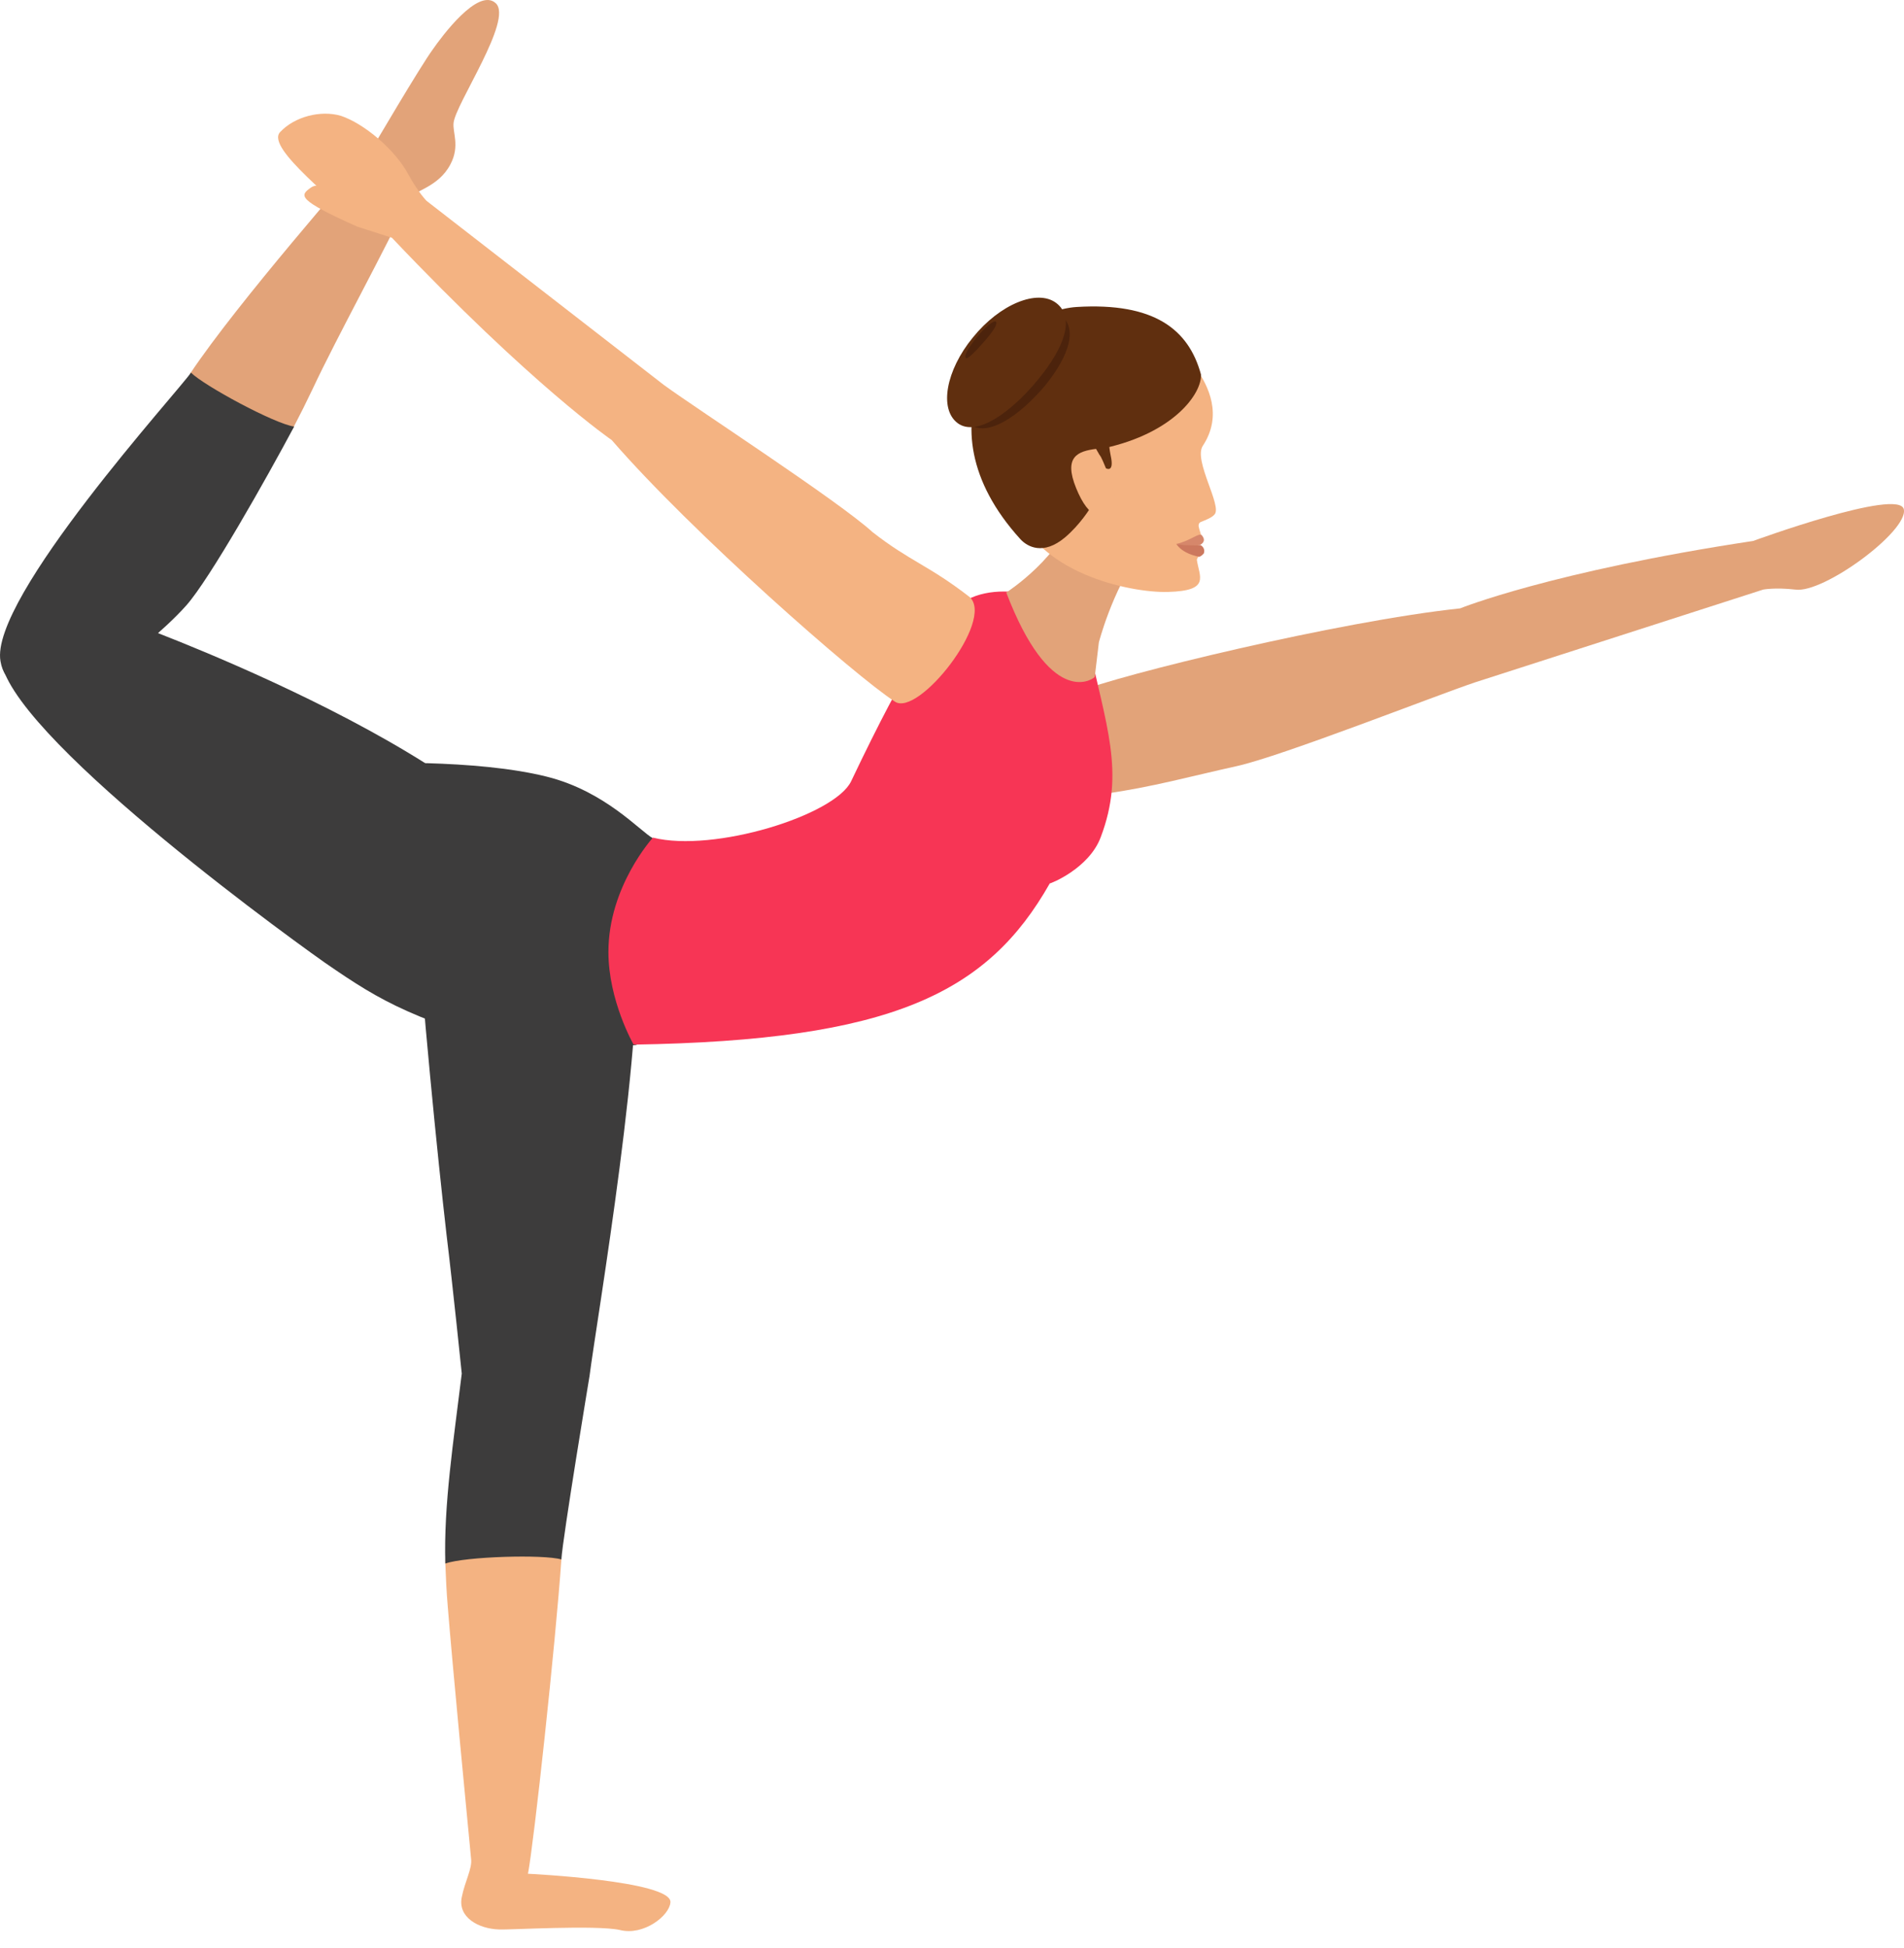 <svg width="44" height="45" viewBox="0 0 44 45" fill="none" xmlns="http://www.w3.org/2000/svg">
<path d="M43.996 11.766C43.887 11.264 40.514 12.497 40.514 12.497C35.855 13.201 33.742 14.055 33.742 14.055C30.938 14.353 25.871 15.586 24.883 15.992C23.894 16.398 24.476 18.485 25.546 18.335C26.616 18.186 27.538 17.929 28.581 17.699C29.624 17.469 33.2 16.06 34.094 15.762C34.216 15.721 40.745 13.621 40.745 13.621C40.745 13.621 41.016 13.567 41.49 13.621C42.14 13.716 44.104 12.267 43.996 11.766Z" fill="#E2A379"/>
<path d="M15.088 19.365C14.804 19.216 13.991 18.281 12.637 17.943C11.824 17.739 10.794 17.658 9.86 17.631C8.532 17.59 8.478 22.928 9.372 23.32C10.822 23.957 13.748 24.133 14.642 24.147C15.251 24.147 16.091 21.383 16.091 21.383C16.091 21.383 15.373 19.514 15.088 19.365Z" fill="#3D3C3C"/>
<path d="M3.29 14.489C3.29 14.489 0.297 13.608 0.026 15.058C-0.259 16.561 6.121 21.262 7.503 22.237C8.898 23.199 9.481 23.524 12.718 24.5C13.192 23.754 12.962 23.497 12.894 21.045C12.827 17.997 3.29 14.489 3.29 14.489Z" fill="#3D3C3C"/>
<path d="M11.457 0.075C11.864 0.455 10.523 2.405 10.482 2.839C10.455 3.055 10.631 3.367 10.414 3.787C10.13 4.342 9.534 4.41 9.439 4.6C8.978 5.629 7.8 7.756 7.217 9.002C7.082 9.287 6.933 9.585 6.784 9.869C6.147 11.061 4.129 9.029 4.4 8.623C5.484 6.997 8.166 3.949 8.613 3.408C8.613 3.408 9.71 1.538 10.008 1.132C10.197 0.861 11.051 -0.304 11.457 0.075Z" fill="#E2A379"/>
<path d="M4.305 13.987C4.847 13.377 6.161 11.047 6.797 9.855C6.337 9.788 4.711 8.907 4.413 8.609C4.142 9.016 -0.246 13.824 0.011 15.274C0.187 16.331 1.691 15.883 2.923 15.233C2.91 15.233 3.763 14.597 4.305 13.987Z" fill="#3D3C3C"/>
<path d="M14.328 44.588C13.786 44.466 11.741 44.588 11.538 44.575C11.05 44.561 10.576 44.29 10.671 43.83C10.739 43.477 10.915 43.166 10.887 42.949C10.779 41.825 10.454 38.452 10.346 37.097C10.319 36.786 10.305 36.461 10.291 36.122C10.251 34.781 13.014 35.539 12.973 36.027C12.838 37.978 12.337 42.584 12.201 43.288C12.201 43.288 15.547 43.45 15.493 43.952C15.466 44.263 14.87 44.724 14.328 44.588Z" fill="#F4B382"/>
<path d="M10.671 31.733C10.481 33.291 10.251 34.767 10.291 36.122C10.738 35.959 12.567 35.905 12.973 36.027C13.001 35.539 13.624 31.787 13.624 31.787C13.773 30.595 14.978 23.605 14.667 21.424C14.613 20.869 14.504 20.368 14.396 19.961C14.179 19.162 9.777 19.623 9.601 20.72C9.75 23.104 10.115 26.762 10.319 28.523C10.467 29.742 10.671 31.733 10.671 31.733Z" fill="#3D3C3C"/>
<path d="M25.438 19.338C26.007 17.834 25.56 16.791 25.127 14.746C25.045 14.515 24.178 13.784 23.65 13.703C23.054 13.608 22.417 13.675 21.997 14.123C21.605 14.448 21.009 15.233 19.668 18.051C19.288 18.837 16.498 19.703 15.089 19.351C15.089 19.351 14.06 20.476 14.06 21.993C14.06 23.117 14.642 24.133 14.642 24.133C20.616 24.038 22.824 22.941 24.26 20.408C24.26 20.422 25.167 20.069 25.438 19.338Z" fill="#F73555"/>
<path d="M25.394 14.841C25.394 14.841 25.692 13.675 26.329 12.781L24.839 11.725C24.581 12.836 23.254 13.689 23.254 13.689C24.256 16.303 25.204 15.735 25.299 15.64L25.394 14.841Z" fill="#E2A379"/>
<path d="M27.794 10.303C28.268 9.585 27.916 8.907 27.645 8.514C26.832 7.322 26.019 7.255 24.976 7.309C23.608 7.39 23.297 11.047 23.459 11.643C23.866 13.215 26.101 13.703 26.995 13.675C27.983 13.648 27.713 13.323 27.658 12.93C27.658 12.917 27.699 12.849 27.699 12.849C27.699 12.714 27.672 12.524 27.753 12.348C27.753 12.348 27.713 12.226 27.699 12.158C27.699 12.118 27.699 12.091 27.74 12.063C27.875 12.009 28.011 11.955 28.065 11.887C28.254 11.698 27.577 10.641 27.794 10.303Z" fill="#F4B382"/>
<path d="M27.185 12.565C27.185 12.565 27.279 12.62 27.726 12.592C27.781 12.565 27.875 12.498 27.781 12.376C27.726 12.281 27.51 12.498 27.185 12.565Z" fill="#D6876B"/>
<path d="M27.185 12.565C27.185 12.565 27.293 12.782 27.713 12.863C27.767 12.85 27.808 12.796 27.821 12.782C27.862 12.647 27.74 12.592 27.74 12.592C27.293 12.606 27.185 12.565 27.185 12.565Z" fill="#CC785E"/>
<path d="M24.881 7.092C23.202 7.201 21.116 9.747 23.581 12.457C23.744 12.633 24.109 12.836 24.611 12.416C24.963 12.118 25.193 11.739 25.193 11.739C25.261 11.63 25.328 11.495 25.41 11.359C25.491 11.21 25.328 10.384 25.505 10.357C27.13 10.005 27.78 9.084 27.753 8.65C27.469 7.607 26.67 6.984 24.881 7.092Z" fill="#602F0F"/>
<path d="M24.869 11.278C25.167 12.009 25.479 12.023 25.912 11.955L25.587 10.817L25.329 10.37C24.91 10.425 24.571 10.546 24.869 11.278Z" fill="#F4B382"/>
<path d="M22.417 9.802C22.011 9.49 22.133 8.677 22.715 7.973C23.284 7.268 24.083 6.957 24.503 7.268C24.91 7.58 24.72 8.203 24.151 8.908C23.569 9.598 22.823 10.113 22.417 9.802Z" fill="#4C230C"/>
<path d="M25.666 10.52C25.639 10.384 25.625 10.262 25.625 10.168C25.625 10.019 25.639 9.937 25.639 9.937L25.164 10.14C25.164 10.208 25.178 10.29 25.178 10.357C25.178 10.357 25.232 10.344 25.313 10.303H25.3C25.368 10.412 25.462 10.574 25.557 10.818C25.557 10.818 25.76 10.94 25.666 10.52ZM22.13 9.775C21.697 9.45 21.859 8.556 22.482 7.797C23.105 7.025 23.972 6.673 24.406 6.998C24.839 7.323 24.622 8 23.986 8.772C23.363 9.531 22.564 10.1 22.13 9.775Z" fill="#602F0F"/>
<path d="M22.322 8.271C22.267 8.23 22.389 8.013 22.579 7.783C22.768 7.553 22.972 7.39 23.012 7.431C23.067 7.471 22.958 7.648 22.755 7.878C22.565 8.095 22.362 8.311 22.322 8.271Z" fill="#4C230C"/>
<path d="M6.47 3.055C6.131 3.434 7.879 4.694 8.258 5.236L9.057 5.493C12.295 8.907 14.137 10.167 14.137 10.167C15.979 12.294 19.772 15.626 20.68 16.209C21.221 16.574 22.982 14.339 22.413 13.797C21.452 13.052 21.032 12.971 20.165 12.294C19.379 11.576 16.101 9.449 15.342 8.894C15.234 8.812 9.857 4.64 9.857 4.64C9.857 4.64 9.667 4.45 9.437 4.03C9.125 3.448 8.407 2.852 7.879 2.676C7.418 2.54 6.809 2.689 6.47 3.055Z" fill="#F4B382"/>
<path d="M7.918 4.626C7.918 4.626 7.457 4.125 7.173 4.342C6.929 4.518 6.861 4.613 8.257 5.236C8.257 5.236 8.379 5.073 7.918 4.626Z" fill="#F4B382"/>
</svg>